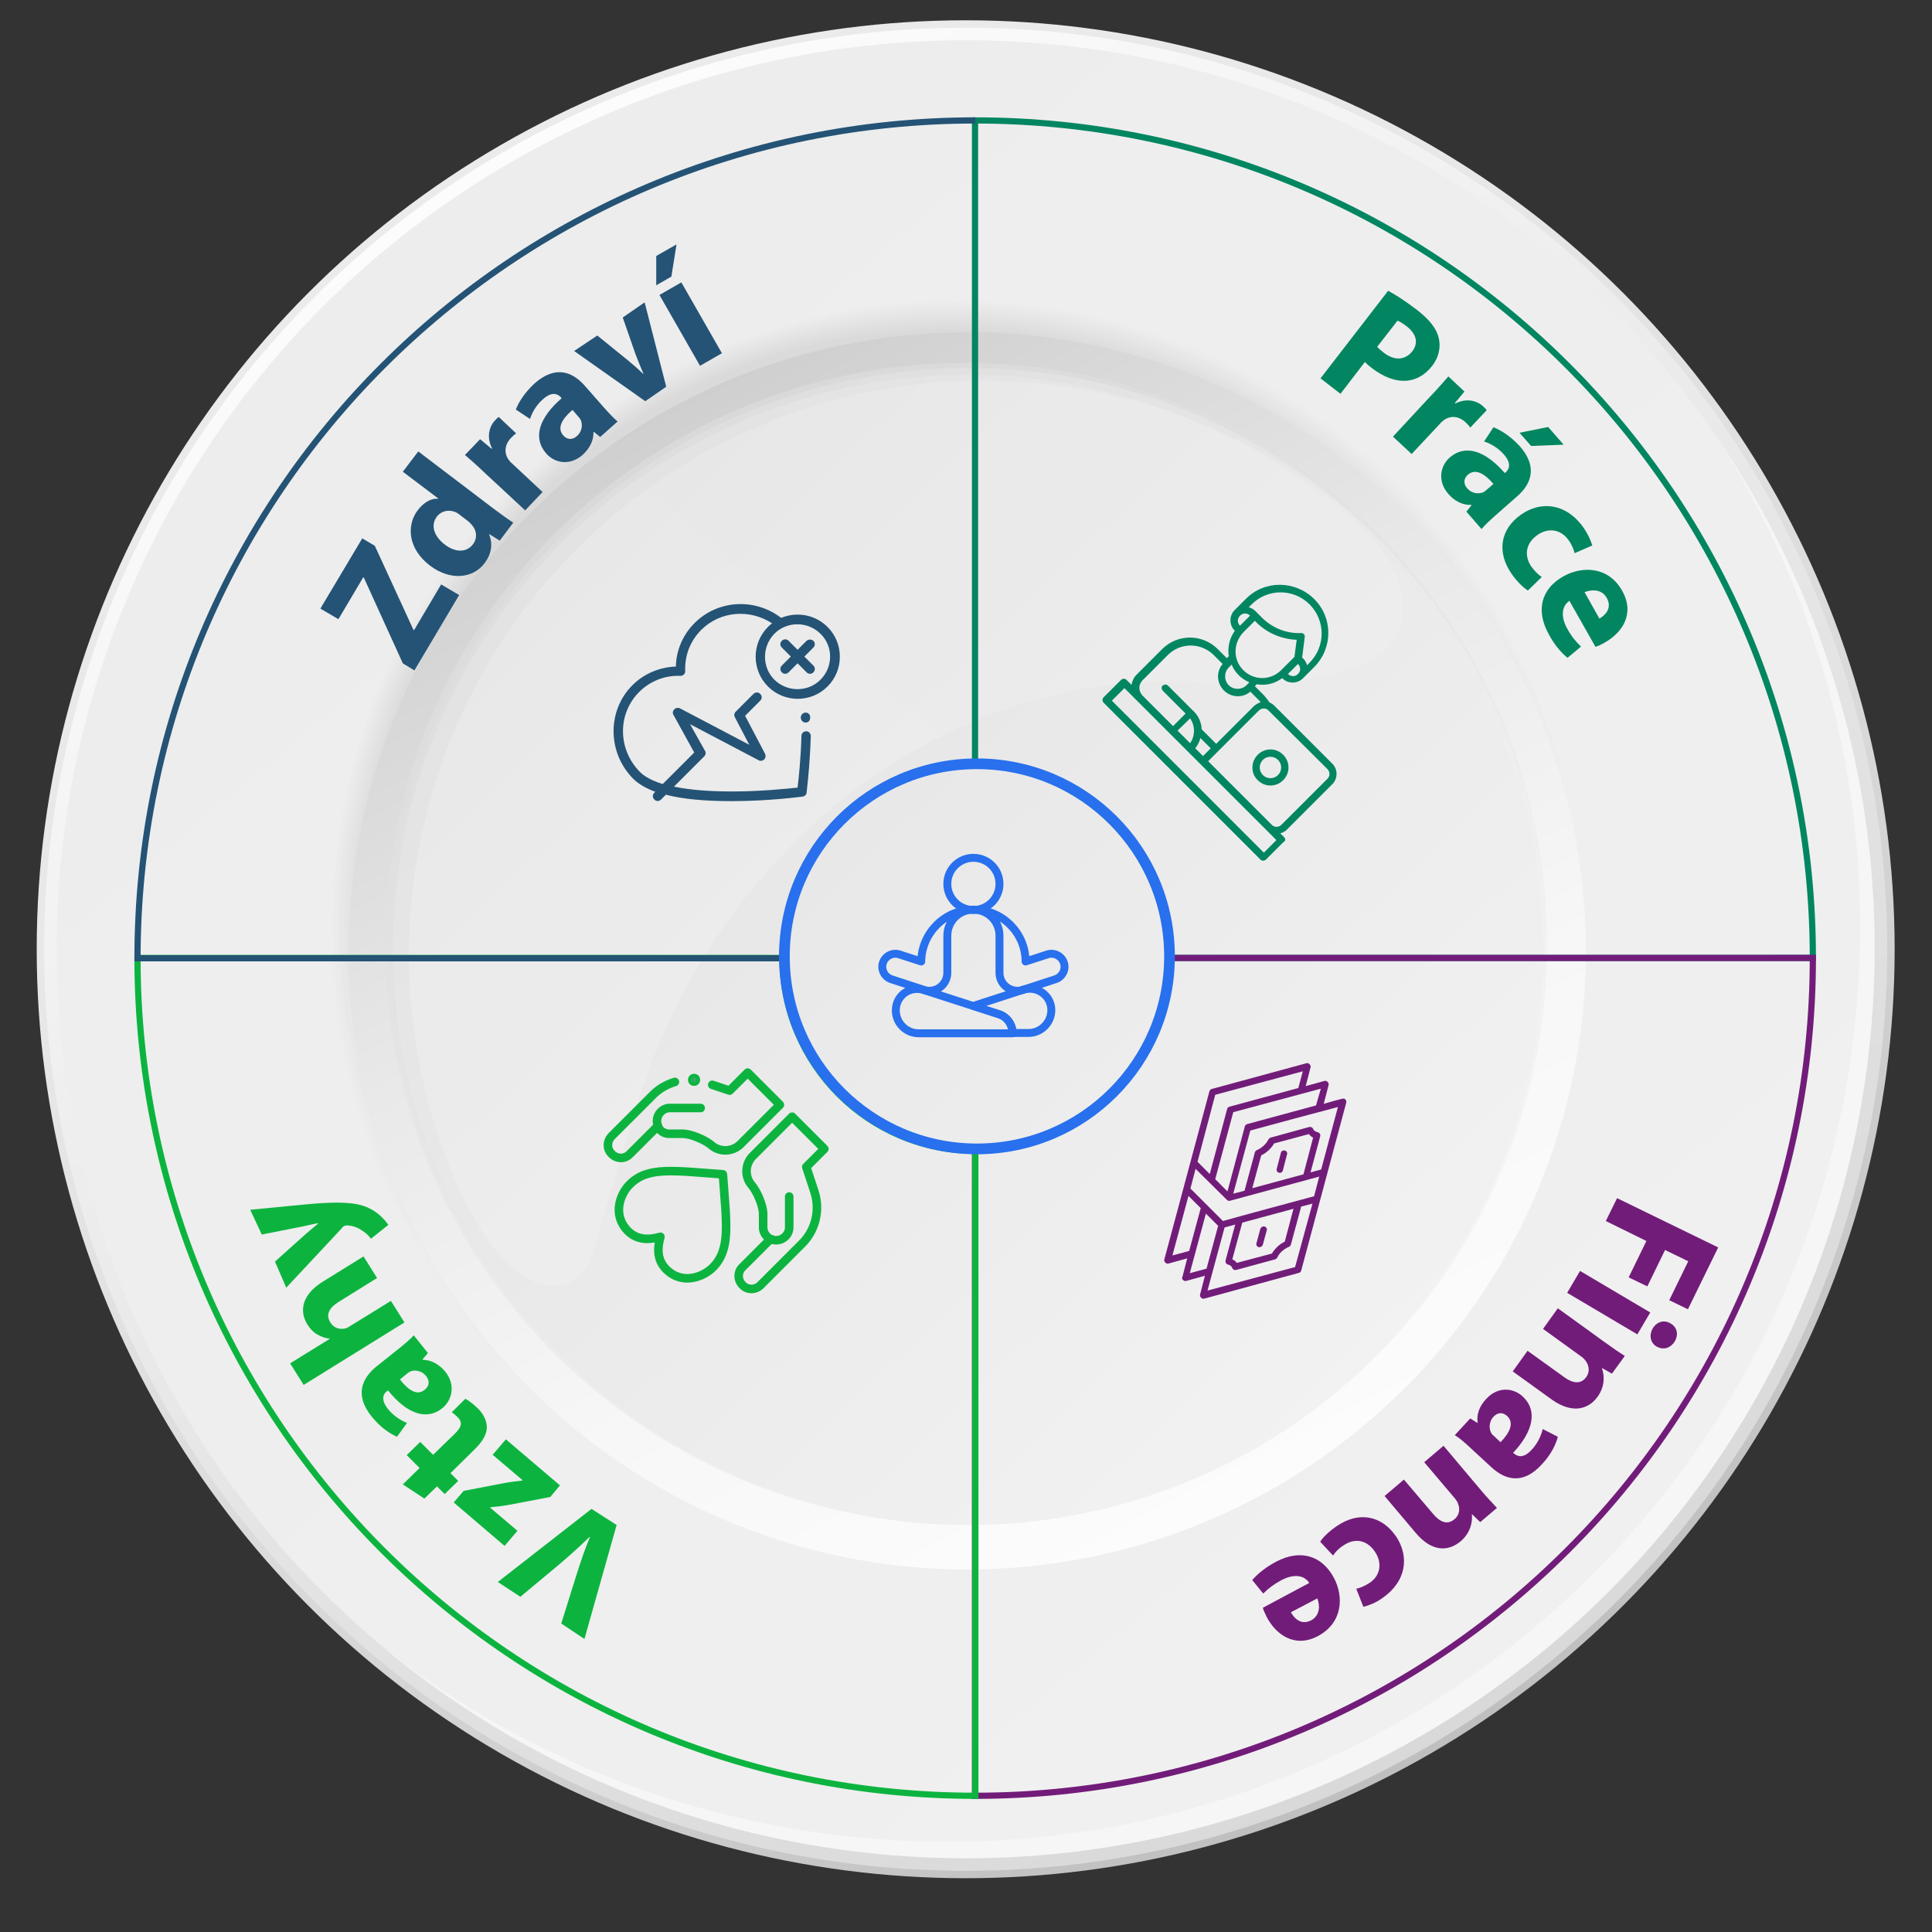 <?xml version="1.0" encoding="utf-8"?>
<!-- Generator: Adobe Illustrator 28.0.0, SVG Export Plug-In . SVG Version: 6.00 Build 0)  -->
<svg version="1.1" id="Vrstva_1" xmlns="http://www.w3.org/2000/svg" xmlns:xlink="http://www.w3.org/1999/xlink" x="0px" y="0px"
	 width="600px" height="600px" viewBox="0 0 600 600" style="enable-background:new 0 0 600 600;" xml:space="preserve">
<rect x="0" y="0" width="600" height="600" fill="#333333" stroke="none"/>
<style type="text/css">
	.st0{fill:url(#SVGID_1_);}
	.st1{fill:url(#SVGID_00000059283216131564770240000004280566569354043535_);}
	.st2{fill:url(#SVGID_00000151524794486126124760000006614414169380791200_);}
	.st3{opacity:0.6;fill:#FAFAFA;}
	.st4{opacity:0.7;}
	.st5{fill:#EDEDED;}
	.st6{fill:#ECECEC;}
	.st7{fill:#EAEAEA;}
	.st8{fill:#E9E9E9;}
	.st9{fill:#E8E8E8;}
	.st10{fill:#E6E6E6;}
	.st11{fill:#E5E5E5;}
	.st12{fill:#E4E4E4;}
	.st13{fill:#E2E2E2;}
	.st14{fill:#E1E1E1;}
	.st15{fill:#E0E0E0;}
	.st16{fill:#DEDEDE;}
	.st17{fill:#DDDDDD;}
	.st18{fill:#DCDCDC;}
	.st19{fill:#DADADA;}
	.st20{fill:#D9D9D9;}
	.st21{fill:#D8D8D8;}
	.st22{fill:#D6D6D6;}
	.st23{fill:#D5D5D5;}
	.st24{fill:#D4D4D4;}
	.st25{fill:#D2D2D2;}
	.st26{fill:#D1D1D1;}
	.st27{fill:url(#SVGID_00000048473258153389372730000017764185024874083506_);}
	.st28{fill:url(#SVGID_00000060749339237619811720000001862675341341195935_);}
	.st29{fill:url(#SVGID_00000145739579577955758940000010605831798376951973_);}
	.st30{fill:url(#SVGID_00000167383789857841485990000012874836216587813532_);}
	.st31{opacity:0.3;fill:url(#SVGID_00000145043459355531761080000008344506788270932145_);}
	.st32{fill:none;stroke:#028661;stroke-width:1.927;stroke-miterlimit:10;}
	.st33{fill:none;stroke:#721C7A;stroke-width:1.927;stroke-miterlimit:10;}
	.st34{fill:none;stroke:#0CB43F;stroke-width:1.927;stroke-miterlimit:10;}
	.st35{fill:#245375;}
	.st36{fill:#028661;}
	.st37{fill:#721C7A;}
	.st38{fill:#0CB43F;}
	.st39{fill:none;stroke:#0CB43F;stroke-width:2.662;stroke-linecap:round;stroke-linejoin:round;stroke-miterlimit:10;}
	.st40{fill:#2DAB66;stroke:#0CB43F;stroke-width:1.107;stroke-miterlimit:10;}
	.st41{fill:none;stroke:#2870ED;stroke-width:2.46;stroke-linecap:round;stroke-linejoin:round;stroke-miterlimit:10;}
	.st42{fill:none;stroke:#245375;stroke-width:1.927;stroke-miterlimit:10;}
	.st43{fill:none;stroke:#2870ED;stroke-width:3.321;stroke-miterlimit:10;}
</style>
<g>
	<linearGradient id="SVGID_1_" gradientUnits="userSpaceOnUse" x1="156.148" y1="45.806" x2="444.697" y2="545.587">
		<stop  offset="0" style="stop-color:#EBEBEB"/>
		<stop  offset="0.294" style="stop-color:#E7E7E7"/>
		<stop  offset="0.609" style="stop-color:#DADADA"/>
		<stop  offset="0.933" style="stop-color:#C4C4C4"/>
		<stop  offset="1" style="stop-color:#BFBFBF"/>
	</linearGradient>
	<circle class="st0" cx="299.9" cy="294.8" r="288.5"/>
	
		<linearGradient id="SVGID_00000073705689651194641740000017514274216450688672_" gradientUnits="userSpaceOnUse" x1="158.183" y1="49.331" x2="444.46" y2="545.178">
		<stop  offset="0" style="stop-color:#FCFCFC"/>
		<stop  offset="0.612" style="stop-color:#E3E3E3"/>
		<stop  offset="1" style="stop-color:#D9D9D9"/>
	</linearGradient>
	<circle style="fill:url(#SVGID_00000073705689651194641740000017514274216450688672_);" cx="299.9" cy="294.8" r="286.2"/>
	
		<linearGradient id="SVGID_00000118379027161519854970000000153425541012833950_" gradientUnits="userSpaceOnUse" x1="122.164" y1="82.101" x2="484.251" y2="515.412">
		<stop  offset="0" style="stop-color:#EDEDED"/>
		<stop  offset="1" style="stop-color:#F0F0F0"/>
	</linearGradient>
	<circle style="fill:url(#SVGID_00000118379027161519854970000000153425541012833950_);" cx="299.9" cy="294.8" r="282.3"/>
	<path class="st3" d="M533.8,136.7c33.7,53.3,50,118.1,41.8,185.5C556.9,477.8,415.6,588.7,260,569.9c-53.3-6.4-101.3-27.2-140.7-58
		C159.7,545.5,210,568.3,266,575c154.8,18.7,295.4-91.7,314.1-246.5C588.6,258.3,570.5,191,533.8,136.7z"/>
	<g class="st4">
		<path class="st5" d="M490.9,288.2c0,107.7-86.9,195-194.1,195c-107.2,0-194.1-87.3-194.1-195c0-107.7,86.9-195,194.1-195
			C404,93.2,490.9,180.5,490.9,288.2z"/>
		<path class="st6" d="M490.1,287.8c0,107.2-86.6,194.2-193.5,194.2c-106.8,0-193.4-86.9-193.4-194.2
			c0-107.2,86.6-194.2,193.4-194.2C403.4,93.7,490.1,180.6,490.1,287.8z"/>
		<path class="st7" d="M489.2,287.4c0,106.8-86.3,193.3-192.8,193.3c-106.5,0-192.8-86.5-192.8-193.3
			c0-106.8,86.3-193.3,192.8-193.3C402.9,94.1,489.2,180.6,489.2,287.4z"/>
		<path class="st8" d="M488.4,287c0,106.3-86,192.4-192.1,192.4S104.2,393.3,104.2,287c0-106.3,86-192.4,192.1-192.4
			S488.4,180.7,488.4,287z"/>
		<path class="st9" d="M487.6,286.6c0,105.8-85.7,191.6-191.4,191.6c-105.7,0-191.4-85.8-191.4-191.6C104.8,180.8,190.5,95,296.2,95
			C401.9,95,487.6,180.8,487.6,286.6z"/>
		<path class="st10" d="M486.7,286.1c0,105.3-85.4,190.7-190.7,190.7c-105.3,0-190.7-85.4-190.7-190.7
			c0-105.3,85.4-190.7,190.7-190.7C401.4,95.4,486.7,180.8,486.7,286.1z"/>
		<path class="st11" d="M485.9,285.7c0,104.8-85.1,189.8-190,189.8c-104.9,0-190-85-190-189.8c0-104.8,85.1-189.8,190-189.8
			C400.8,95.9,485.9,180.9,485.9,285.7z"/>
		<path class="st12" d="M485.1,285.3c0,104.4-84.8,189-189.3,189c-104.6,0-189.3-84.6-189.3-189c0-104.4,84.8-189,189.3-189
			C400.3,96.3,485.1,181,485.1,285.3z"/>
		<path class="st13" d="M484.3,284.9c0,103.9-84.5,188.1-188.6,188.1C191.4,473,107,388.8,107,284.9C107,181,191.4,96.8,295.6,96.8
			C399.8,96.8,484.3,181,484.3,284.9z"/>
		<path class="st14" d="M483.4,284.5c0,103.4-84.2,187.2-188,187.2c-103.8,0-188-83.8-188-187.2c0-103.4,84.2-187.2,188-187.2
			C399.3,97.2,483.4,181.1,483.4,284.5z"/>
		<ellipse class="st15" cx="295.3" cy="284.1" rx="187.3" ry="186.4"/>
		<ellipse class="st16" cx="295.2" cy="283.6" rx="186.6" ry="185.5"/>
		<ellipse class="st17" cx="295" cy="283.2" rx="185.9" ry="184.6"/>
		<ellipse class="st18" cx="294.9" cy="282.8" rx="185.2" ry="183.8"/>
		<ellipse class="st19" cx="294.8" cy="282.4" rx="184.5" ry="182.9"/>
		<ellipse class="st20" cx="294.6" cy="282" rx="183.8" ry="182"/>
		<ellipse class="st21" cx="294.5" cy="281.6" rx="183.1" ry="181.2"/>
		<ellipse class="st22" cx="294.3" cy="281.1" rx="182.5" ry="180.3"/>
		<ellipse class="st23" cx="294.2" cy="280.7" rx="181.8" ry="179.4"/>
		<ellipse class="st24" cx="294.1" cy="280.3" rx="181.1" ry="178.6"/>
		<ellipse class="st25" cx="293.9" cy="279.9" rx="180.4" ry="177.7"/>
		<ellipse class="st26" cx="293.8" cy="279.5" rx="179.7" ry="176.8"/>
	</g>
	
		<linearGradient id="SVGID_00000099645272010094750190000016037704417050868099_" gradientUnits="userSpaceOnUse" x1="388.366" y1="465.535" x2="211.989" y2="124.23">
		<stop  offset="0" style="stop-color:#FCFCFC"/>
		<stop  offset="0.284" style="stop-color:#F7F7F7"/>
		<stop  offset="0.612" style="stop-color:#E9E9E9"/>
		<stop  offset="0.96" style="stop-color:#D2D2D2"/>
		<stop  offset="1" style="stop-color:#CFCFCF"/>
	</linearGradient>
	<circle style="fill:url(#SVGID_00000099645272010094750190000016037704417050868099_);" cx="300.4" cy="295.3" r="192.1"/>
	
		<linearGradient id="SVGID_00000158023492509757187860000012686364594112950659_" gradientUnits="userSpaceOnUse" x1="207.622" y1="107.514" x2="368.428" y2="430.681">
		<stop  offset="7.295180e-02" style="stop-color:#D9D9D9"/>
		<stop  offset="1" style="stop-color:#F5F5F5"/>
	</linearGradient>
	<path style="fill:url(#SVGID_00000158023492509757187860000012686364594112950659_);" d="M480.4,293.1
		c0,99.7-80.8,180.4-180.4,180.4c-99.7,0-180.4-80.8-180.4-180.4c0-99.6,80.8-180.4,180.4-180.4
		C399.6,112.7,480.4,193.5,480.4,293.1z"/>
	
		<linearGradient id="SVGID_00000057848780711799318920000016701119567642822584_" gradientUnits="userSpaceOnUse" x1="180.952" y1="167.656" x2="428.264" y2="428.255">
		<stop  offset="0" style="stop-color:#DEDEDE"/>
		<stop  offset="1" style="stop-color:#F5F5F5"/>
	</linearGradient>
	<path style="fill:url(#SVGID_00000057848780711799318920000016701119567642822584_);" d="M480.4,293.9
		c0,99.2-80.4,179.6-179.6,179.6c-99.2,0-179.6-80.4-179.6-179.6c0-99.2,80.4-179.6,179.6-179.6C400,114.3,480.4,194.7,480.4,293.9z
		"/>
	
		<linearGradient id="SVGID_00000088095136447707957870000009910875361207167142_" gradientUnits="userSpaceOnUse" x1="181.493" y1="169.494" x2="427.319" y2="428.527">
		<stop  offset="0" style="stop-color:#E3E3E3"/>
		<stop  offset="1" style="stop-color:#F2F2F2"/>
	</linearGradient>
	<circle style="fill:url(#SVGID_00000088095136447707957870000009910875361207167142_);" cx="300.6" cy="295" r="178.6"/>
	
		<linearGradient id="SVGID_00000024711226099316072340000003483216041105988742_" gradientUnits="userSpaceOnUse" x1="318.332" y1="512.895" x2="400.785" y2="167.903" gradientTransform="matrix(-0.894 -0.449 0.449 -0.894 436.452 695.127)">
		<stop  offset="0" style="stop-color:#F2F2F2"/>
		<stop  offset="0.183" style="stop-color:#F4F4F4"/>
		<stop  offset="1" style="stop-color:#F7F7F7"/>
	</linearGradient>
	<path style="opacity:0.3;fill:url(#SVGID_00000024711226099316072340000003483216041105988742_);" d="M184.1,389
		c4.8-16.4,8.6-28.8,12.9-43.4c24-80.8,94.5-136.5,171-133.9c15.3,0.5,37.2,2,55.6-5.5c16.8-6.9,19.5-29.7-13.4-53.8
		c-24.5-17.9-53.9-29.8-86.2-33.2c-97.9-10.4-185.6,60.6-196,158.5c-3.4,32.3,2,63.6,14.4,91.2C159.2,406.2,179.7,404.2,184.1,389z"
		/>
</g>
<path class="st32" d="M563,297.5H362.7c0-33.1-26.8-59.9-59.9-59.9V37.4C446.6,37.4,563,153.8,563,297.5z"/>
<path class="st33" d="M563,297.5c0,143.7-116.5,260.2-260.2,260.2V357.4c33.1,0,59.9-26.8,59.9-59.9H563z"/>
<path class="st34" d="M302.9,357.4v200.3c-143.7,0-260.2-116.5-260.2-260.2H243C243,330.6,269.8,357.4,302.9,357.4z"/>
<g>
	<path class="st35" d="M125.1,206l-12.1-26.6l-0.2-0.1l-7.7,13l-5.6-3.3l13-21.8l3.9,2.3l12,26.1l0.2,0.1l8.4-14.2l5.6,3.3
		l-13.9,23.4L125.1,206z"/>
	<path class="st35" d="M129.9,140.2l23.3,17.7c2.3,1.7,4.7,3.5,6.2,4.4l-4.2,5.6l-3.2-2l-0.1,0.1c1.3,3,0.6,6.3-1.4,8.9
		c-3.6,4.8-10.7,5.5-16.9,0.8c-6.8-5.1-7.5-12.4-3.9-17.2c1.9-2.5,4.2-3.8,6.3-3.6l0.1-0.1l-11-8.3L129.9,140.2z M142.8,159.9
		c-0.3-0.3-0.8-0.6-1.2-0.8c-2-0.9-4.4-0.6-5.9,1.3c-2.2,2.9-0.7,6.3,2.4,8.7c3.4,2.6,6.9,2.5,8.8-0.1c1.4-1.8,1.2-4.2-0.3-5.9
		c-0.4-0.5-0.8-0.9-1.3-1.3L142.8,159.9z"/>
	<path class="st35" d="M150.6,146.9c-2.7-2.6-4.6-4.2-6.2-5.6l4.7-4.9l3.6,3l0.1-0.2c-1.8-3.5-0.8-6.8,0.9-8.6
		c0.5-0.5,0.7-0.8,1.2-1.1l5.4,5.1c-0.5,0.3-1,0.8-1.6,1.4c-2,2.1-2.2,4.6-0.8,6.7c0.3,0.4,0.7,0.9,1.2,1.3l9.4,8.8l-5.4,5.7
		L150.6,146.9z"/>
	<path class="st35" d="M186.4,135.7l-2-1.6l-0.1,0.1c0.1,2.6-1.2,5.1-3.4,7.1c-3.9,3.4-8.6,2.6-11.3-0.5c-4.3-5-2-11.2,4.8-17.1
		l-0.2-0.3c-0.9-1-2.7-2-5.6,0.6c-2,1.7-3.4,4.2-4,6.1l-4.4-2.9c0.7-1.9,2.5-5.1,5.9-8.2c6.4-5.6,11.7-3.6,15.6,0.9l5.8,6.6
		c1.6,1.8,3.2,3.5,4.3,4.4L186.4,135.7z M177.8,127.3c-3.2,2.7-4.9,5.6-2.9,7.9c1.3,1.5,3,1.4,4.3,0.2c1.5-1.3,1.8-3.3,1.2-4.9
		c-0.2-0.4-0.5-0.8-0.8-1.1L177.8,127.3z"/>
	<path class="st35" d="M185.5,104.2l9.5,7.7c1.7,1.4,3.3,2.8,4.7,4.2l0.1-0.1c-0.8-1.9-1.6-3.8-2.4-5.9l-4-11.5l6.8-4.7l6.7,26.2
		l-6.5,4.5l-22.1-15.6L185.5,104.2z"/>
	<path class="st35" d="M210.1,75.9l-1.6,10l-4.7,2.7l0-9.1L210.1,75.9z M217.4,113.6l-12.6-22l6.8-3.9l12.6,22L217.4,113.6z"/>
</g>
<g>
	<path class="st36" d="M431.1,90.3c2.2,1.2,5.1,3,8.9,5.9c3.9,3,6.1,5.8,6.8,8.7c0.7,2.8,0.1,6-2,8.7c-2.1,2.7-4.8,4.3-7.6,4.6
		c-3.7,0.4-7.6-1.1-11.3-4c-0.8-0.6-1.5-1.2-2-1.8l-7.6,9.9l-6.2-4.8L431.1,90.3z M427.7,107.7c0.4,0.5,1.1,1.1,2,1.8
		c3.3,2.6,6.7,2.4,8.9-0.4c2-2.6,1.3-5.4-1.8-7.8c-1.3-1-2.2-1.5-2.8-1.7L427.7,107.7z"/>
	<path class="st36" d="M444.2,123.1c2.6-2.7,4.2-4.6,5.6-6.2l5,4.7l-3,3.6l0.2,0.1c3.5-1.8,6.8-0.8,8.6,0.9c0.5,0.5,0.8,0.7,1.1,1.2
		l-5.1,5.4c-0.3-0.5-0.8-1-1.4-1.6c-2.1-2-4.6-2.2-6.7-0.8c-0.4,0.3-0.9,0.7-1.3,1.2l-8.8,9.4l-5.8-5.4L444.2,123.1z"/>
	<path class="st36" d="M455.4,158.9l1.6-2l-0.1-0.1c-2.6,0.1-5.1-1.1-7.1-3.4c-3.4-3.9-2.6-8.6,0.4-11.3c5-4.3,11.2-2,17.1,4.8
		l0.3-0.2c1-0.9,2-2.7-0.6-5.6c-1.7-2-4.2-3.4-6.1-4l2.9-4.4c1.9,0.7,5.1,2.5,8.2,5.9c5.6,6.4,3.6,11.7-0.9,15.6l-6.6,5.8
		c-1.8,1.6-3.5,3.2-4.4,4.3L455.4,158.9z M463.8,150.3c-2.7-3.2-5.6-4.9-7.9-2.9c-1.5,1.3-1.4,3-0.2,4.3c1.3,1.5,3.3,1.8,4.9,1.2
		c0.4-0.2,0.8-0.5,1.1-0.8L463.8,150.3z M485.6,138.1l-10.1,0.4l-3.6-4.1l8.9-1.8L485.6,138.1z"/>
	<path class="st36" d="M474.5,183.4c-1.3-0.8-3.3-2.7-5-5.1c-4.7-6.7-3.7-13.9,2.9-18.5c6.1-4.3,14-3.6,19.4,4.1
		c1.2,1.7,2.2,3.8,2.7,5.5l-5.5,2.4c-0.2-1-0.7-2.4-1.9-4.1c-2.4-3.4-6.4-3.9-9.7-1.5c-3.8,2.7-4,6.6-1.8,9.8
		c1.1,1.5,2.2,2.5,3.2,3.2L474.5,183.4z"/>
	<path class="st36" d="M487.4,186.6c-2.7,1.8-2.5,5.4-0.7,8.6c1.3,2.4,2.7,4.1,4.3,5.6l-4.2,3.5c-2.2-1.8-4.2-4.3-5.8-7.3
		c-4.2-7.5-2.3-14.3,4.7-18.1c5.6-3.1,13.8-3.1,18.1,4.6c4,7.2,0,13-5.5,16.1c-1.2,0.7-2.3,1.1-2.8,1.3L487.4,186.6z M496.7,192.1
		c1.7-0.9,4.1-3.2,2.3-6.4c-1.6-2.9-4.9-2.6-6.9-1.8L496.7,192.1z"/>
</g>
<g>
	<path class="st37" d="M533.6,387.4l-9.4,19.2l-5.8-2.8l5.9-12.1l-7.2-3.5l-5.5,11.3l-5.8-2.8l5.5-11.3l-12.6-6.2l3.5-7.1
		L533.6,387.4z"/>
	<path class="st37" d="M490.7,394.7l21.8,12.9l-4,6.8l-21.8-12.9L490.7,394.7z M514.5,418.2c-1.9-1.1-2.5-3.4-1.2-5.7
		c1.3-2.1,3.6-2.7,5.5-1.5c2,1.1,2.6,3.4,1.3,5.6C518.7,418.8,516.5,419.3,514.5,418.2z"/>
	<path class="st37" d="M497.9,416.5c2.6,1.9,4.8,3.4,6.7,4.6l-4,5.5l-3-1.7l-0.1,0.1c0.7,1.8,1.1,5.3-1.3,8.7c-3,4.2-8.1,5.3-14.2,1
		l-12.2-8.8l4.6-6.4l11.4,8.2c2.6,1.9,5.1,2.3,6.8,0c1.3-1.8,0.8-3.7-0.1-5c-0.3-0.4-0.8-1-1.4-1.4l-11.9-8.6l4.6-6.4L497.9,416.5z"
		/>
	<path class="st37" d="M456.6,440.5l2.2,1.4l0.1-0.1c-0.4-2.6,0.6-5.2,2.7-7.4c3.5-3.8,8.3-3.5,11.3-0.7c4.8,4.5,3.1,11-3,17.5
		l0.3,0.2c1,0.9,2.9,1.7,5.5-1.2c1.8-1.9,3-4.5,3.4-6.4l4.7,2.4c-0.5,2-1.9,5.4-5.1,8.7c-5.7,6.2-11.2,4.8-15.6,0.7l-6.5-6
		c-1.8-1.7-3.6-3.2-4.8-3.9L456.6,440.5z M466,447.9c2.9-3,4.3-6,2.1-8.1c-1.5-1.4-3.1-1.1-4.3,0.2c-1.3,1.4-1.5,3.5-0.7,5
		c0.2,0.4,0.5,0.7,0.9,1L466,447.9z"/>
	<path class="st37" d="M459.5,462.3c2,2.4,3.9,4.4,5.4,6l-5.2,4.4l-2.5-2.4l-0.1,0.1c0.2,1.9-0.2,5.4-3.4,8.2c-4,3.4-9.1,3.3-14-2.5
		l-9.7-11.5l6-5.1l9.1,10.7c2.1,2.5,4.4,3.5,6.6,1.6c1.7-1.4,1.7-3.4,1.1-4.8c-0.1-0.5-0.6-1.2-1-1.7l-9.5-11.2l6-5.1L459.5,462.3z"
		/>
	<path class="st37" d="M410,478.8c0.8-1.3,2.7-3.2,5.2-4.9c6.8-4.6,13.9-3.3,18.4,3.3c4.1,6.2,3.3,14-4.6,19.3
		c-1.7,1.2-3.8,2.1-5.6,2.5l-2.2-5.6c1-0.2,2.4-0.7,4.1-1.8c3.5-2.3,4-6.3,1.7-9.7c-2.6-3.9-6.5-4.2-9.7-2c-1.6,1-2.6,2.1-3.3,3.2
		L410,478.8z"/>
	<path class="st37" d="M406.6,491.6c-1.8-2.8-5.3-2.6-8.6-0.9c-2.4,1.3-4.1,2.6-5.7,4.2l-3.4-4.2c1.8-2.1,4.4-4.1,7.4-5.7
		c7.6-4,14.3-1.9,18,5.1c3,5.7,2.8,13.8-5,18c-7.2,3.8-13-0.4-15.9-5.9c-0.6-1.2-1.1-2.3-1.2-2.9L406.6,491.6z M400.9,500.7
		c0.9,1.7,3.1,4.2,6.3,2.5c2.9-1.6,2.7-4.8,1.9-6.8L400.9,500.7z"/>
</g>
<g>
	<path class="st38" d="M191.5,473.6l-10,35.4l-7.2-4.8l4.6-14.7c1.3-4.1,2.6-8.1,4.3-12.1l-0.1-0.1c-3.1,3-6.3,5.9-9.5,8.6l-12,10
		l-7-4.6l29.1-22.7L191.5,473.6z"/>
	<path class="st38" d="M170.9,464.9l-12.6,2.4c-2.2,0.4-3.9,0.6-6,0.8l-0.1,0.1l8.5,7.2l-4,4.7l-15.8-13.5l3.1-3.6l12-2.3
		c2.1-0.4,4.2-0.7,6.2-0.9l0.1-0.1l-9.3-7.9l4.1-4.8l16.8,14.3L170.9,464.9z"/>
	<path class="st38" d="M125.1,461l5.2-5.1l-4-4l4.2-4.1l4,4l6.6-6.4c2.2-2.1,2.7-3.6,1-5.3c-0.7-0.7-1.3-1.2-1.8-1.5l4.2-4.2
		c1,0.5,2.5,1.6,4.1,3.2c1.8,1.8,2.6,4,2.6,5.8c-0.1,2.1-1.3,4.3-3.9,6.8l-7.4,7.3l2.4,2.4l-4.2,4.1l-2.4-2.4l-3.9,3.8L125.1,461z"
		/>
	<path class="st38" d="M132.9,420.2l-1.7,2l0.1,0.1c2.6,0,5.1,1.4,7,3.7c3.2,4,2.2,8.7-0.9,11.3c-5.1,4.1-11.3,1.5-16.9-5.5
		l-0.3,0.2c-1.1,0.8-2.1,2.6,0.3,5.6c1.6,2,4,3.6,5.9,4.3l-3.1,4.3c-1.9-0.8-5-2.7-7.9-6.3c-5.3-6.6-3.1-11.8,1.6-15.6l6.9-5.5
		c1.9-1.5,3.7-3.1,4.6-4.1L132.9,420.2z M124.2,428.4c2.6,3.3,5.3,5.2,7.7,3.2c1.6-1.3,1.5-2.9,0.4-4.3c-1.2-1.5-3.3-2-4.8-1.4
		c-0.4,0.2-0.8,0.4-1.1,0.7L124.2,428.4z"/>
	<path class="st38" d="M94.3,430.1l-4.2-6.7l12.3-7.6l-0.1-0.1c-1.4-0.1-2.6-0.6-3.8-1.3c-1.1-0.6-2.2-1.7-3-3
		c-2.7-4.3-1.7-9.4,4.8-13.4l12.6-7.8l4.2,6.7l-11.9,7.4c-2.8,1.7-4.2,3.9-2.6,6.4c1.1,1.8,2.9,2.2,4.4,1.9c0.6-0.1,1.2-0.4,1.6-0.7
		l12.8-7.9l4.2,6.7L94.3,430.1z"/>
	<path class="st38" d="M85.4,391.8l9.7-8.7c1.2-1,2.7-2.3,3.7-3.1l-0.1-0.1c-1.4,0.2-3.3,0.7-4.8,1l-12.6,2.5l-3.6-7.7l17.6-1.7
		c10.7-1,15.4-0.5,18.9,1c3.3,1.5,5.3,3.8,6.4,5.4l-5.4,4.3c-0.6-0.8-1.5-1.8-2.7-2.5c-1.1-0.8-2.7-1.5-4.3-1.6
		c-0.4-0.1-0.9,0-1.2,0.1c-0.2,0.1-0.6,0.3-1,0.9l-17.1,18.3L85.4,391.8z"/>
</g>
<g>
	<path class="st36" d="M398.8,260l-1.2-1.2c0.8-0.2,1.5-0.6,2-1.1l14.2-14.2c1.7-1.7,1.7-4.6,0-6.3l-18.1-18.1
		c-0.4-0.4-0.9-0.7-1.5-1c-0.5-0.8-1.1-1.5-1.7-2.2l-2.8-2.8l0.6-0.6c2.8,0.5,5.7-0.2,7.9-1.9l0.1,0.1c1.7,1.7,4.6,1.7,6.3,0
		l3.5-3.5c5.9-5.9,5.9-15.4,0-21.2s-15.4-5.9-21.2,0l-3.5,3.5c-1.7,1.7-1.7,4.6,0,6.3l0.1,0.1c-1.7,2.3-2.3,5.2-1.9,7.9l-0.6,0.6
		l-2.8-2.8c-4.8-4.8-12.5-4.8-17.3,0l-7.9,7.9c-0.9,0.9-1.4,2-1.6,3.2l-1.6-1.6c-0.4-0.4-1.1-0.4-1.6,0l-5.5,5.5
		c-0.4,0.4-0.4,1.1,0,1.6l48.8,48.8c0.4,0.4,1.1,0.4,1.6,0l5.5-5.5C399.3,261.2,399.3,260.5,398.8,260z M412.2,238.8
		c0.9,0.9,0.9,2.3,0,3.1L398,256.1c-0.9,0.9-2.3,0.9-3.1,0l-19.7-19.7l15.7-15.7c0.9-0.9,2.3-0.9,3.1,0L412.2,238.8z M371.2,232.4
		c0.7-0.9,1.3-2,1.6-3.2l3.2,3.2l-2.4,2.4L371.2,232.4z M369.6,223.1c1.6,2.3,1.6,5.4,0,7.7l-3.9-3.9L369.6,223.1z M400,209.3
		l3.1-3.1c0.9,0.9,0.9,2.3,0,3.1C402.3,210.2,400.9,210.2,400,209.3z M406.7,187.7c5,5,5,13.1,0,18.1l-0.8,0.8
		c-0.2-0.8-0.6-1.5-1.1-2l-0.4-0.4l0.8-6.4c0.1-0.6-0.4-1.2-1-1.2c-0.1,0-0.1,0-0.2,0c-4.5,0.2-8.9-1.6-12.1-4.8l-2.1-2.1
		c-0.6-0.6-1.3-0.9-2-1.1l0.8-0.8C393.6,182.7,401.7,182.7,406.7,187.7z M385.1,191.2c0.9-0.9,2.3-0.9,3.1,0l-3.1,3.1
		C384.2,193.5,384.2,192.1,385.1,191.2z M386.2,196.3l3.5-3.5l0.5,0.5c3.3,3.3,7.8,5.2,12.5,5.4l-0.7,5.3l-4.1,4.1
		c-3.3,3.3-8.5,3.3-11.8,0S383,199.6,386.2,196.3L386.2,196.3z M384.7,209.7c0.9,0.9,2.1,1.7,3.3,2.2l-0.9,0.9c-1.5,1.5-4,1.5-5.5,0
		c-1.5-1.5-1.5-4,0-5.5l0.9-0.9C383,207.6,383.7,208.7,384.7,209.7z M354.8,211.3l7.9-7.9c3.9-3.9,10.2-3.9,14.2,0l2.8,2.8
		c-2.2,2.6-1.8,6.4,0.8,8.6c2.3,1.9,5.6,1.9,7.8,0l2.8,2.8c0.1,0.1,0.3,0.3,0.4,0.5c-0.7,0.2-1.4,0.6-2,1.1l-11.8,11.8l-4.5-4.5
		c-0.1-2.2-1-4.2-2.6-5.7l-7.9-7.9c-0.4-0.4-1.1-0.4-1.6,0s-0.4,1.1,0,1.6l7.1,7.1l-3.9,3.9l-9.4-9.4
		C353.5,214.7,353.5,212.6,354.8,211.3z M392.5,264.8l-47.2-47.2l3.9-3.9l47.2,47.2L392.5,264.8z"/>
	<path class="st36" d="M390.6,242.3c2.2,2.2,5.7,2.2,7.9,0s2.2-5.7,0-7.9s-5.7-2.2-7.9,0C388.4,236.6,388.4,240.2,390.6,242.3z
		 M396.9,236c1.3,1.3,1.3,3.4,0,4.7c-1.3,1.3-3.4,1.3-4.7,0c-1.3-1.3-1.3-3.4,0-4.7C393.4,234.7,395.6,234.7,396.9,236z"/>
</g>
<g>
	<path class="st39" d="M195.6,367.8c5.6-5.6,13.5-4.2,28.9-3.1c1.1,15.4,2.5,23.2-3.1,28.9c-2.8,2.8-9.3,5.7-14.5,0.6
		c-3.2-3.2-2.6-7.2-1.8-10.1c-2.8,0.8-6.9,1.4-10.1-1.8C189.9,377.1,192.8,370.5,195.6,367.8z"/>
	<path class="st39" d="M217.6,344.1l-9.6,0c-1,0-2,0.4-2.8,1.2c-1.2,1.2-1.5,3.1-0.8,4.5"/>
	<path class="st39" d="M239.3,384.8c-0.4-0.2-0.8-0.4-1.1-0.8c-0.8-0.8-1.2-1.8-1.2-2.8l0-4.2c0-2.6-1.9-7-3.6-9l-0.1-0.1
		c-2.1-2.6-1.9-6.4,0.4-8.8l12.3-12.3l10,10l-5.6,5.6l2.5,7.6c1.9,5.7,0.4,12.1-3.9,16.3l-12.8,12.8c-1.6,1.6-4.1,1.6-5.6,0
		c-1.6-1.6-1.6-4.1,0-5.6L239.3,384.8z"/>
	<path class="st39" d="M245.1,371.6l0,9.6c0,1-0.4,2-1.2,2.8c-1.2,1.2-3.1,1.5-4.5,0.8"/>
	<path class="st40" d="M214.6,334.4c0.5-0.5,1.4-0.5,1.9,0c0.5,0.5,0.5,1.4,0,1.9c-0.5,0.5-1.4,0.5-1.9,0
		C214.1,335.8,214.1,334.9,214.6,334.4"/>
	<path class="st39" d="M209.6,336c-2.6,0.8-4.9,2.1-6.8,4l-12.8,12.8c-1.6,1.6-1.6,4.1,0,5.6c1.6,1.6,4.1,1.6,5.6,0l8.6-8.6
		c0.2,0.4,0.5,0.8,0.8,1.1c0.8,0.8,1.8,1.2,2.8,1.2l4.2,0c2.6,0,7,1.9,9,3.6l0.1,0.1c2.6,2.1,6.4,1.9,8.8-0.4l12.3-12.3l-10-10
		l-5.6,5.6l-5.4-1.8"/>
</g>
<g>
	<path class="st35" d="M250.2,221.3c-0.8,0-1.5,0.7-1.5,1.5l0,0.1c0,0.8,0.7,1.5,1.5,1.5c0.4,0,0.8-0.2,1-0.4
		c0.3-0.3,0.4-0.7,0.4-1.1l0-0.1C251.7,222,251,221.3,250.2,221.3z M250.5,199l-2.8,2.8l-2.8-2.8c-0.6-0.6-1.5-0.6-2.1,0
		c-0.6,0.6-0.6,1.5,0,2.1l2.8,2.8l-2.8,2.8c-0.6,0.6-0.6,1.5,0,2.1c0.6,0.6,1.5,0.6,2.1,0l2.8-2.8l2.8,2.8c0.6,0.6,1.5,0.6,2.1,0
		c0.6-0.6,0.6-1.5,0-2.1l-2.8-2.8l2.8-2.8c0.6-0.6,0.6-1.5,0-2.1C252,198.5,251.1,198.5,250.5,199z"/>
	<path class="st35" d="M242.6,191.9c-8.2-6.3-19.7-5.6-26.9,1.6c-3.6,3.6-5.7,8.4-5.8,13.5c-5.1,0.2-9.9,2.2-13.5,5.8
		c-7.9,7.9-7.8,21,0.3,29.1c1.6,1.6,3.9,2.9,6.8,4l-0.3,0.3c-0.6,0.6-0.6,1.5,0,2.1c0.6,0.6,1.5,0.6,2.1,0l1.5-1.5
		c5.3,1.4,12.2,2,20.6,2c11.4,0,21.7-1.4,21.8-1.4c0.3,0,0.6-0.2,0.9-0.4c0.2-0.2,0.4-0.5,0.4-0.9c0-0.1,1-7.9,1.3-17.5
		c0-0.8-0.6-1.5-1.4-1.5c-0.8,0-1.5,0.6-1.5,1.4c-0.2,7.3-0.9,13.6-1.2,16.1c-3,0.3-11.3,1.2-20.3,1.2c-7.2,0-13.3-0.5-18.1-1.5
		l9.4-9.4c0.5-0.5,0.6-1.2,0.2-1.8l-4.6-8.2l21.3,11.2c0.7,0.4,1.6,0.1,2-0.6c0.2-0.4,0.2-0.9,0-1.4l-6.2-11.8l4.7-4.7
		c0.6-0.6,0.6-1.5,0-2.1c-0.6-0.6-1.5-0.6-2.1,0l-5.5,5.5c-0.5,0.5-0.6,1.2-0.3,1.7l4.5,8.6l-21.5-11.3c-0.6-0.3-1.3-0.2-1.8,0.3
		c-0.5,0.5-0.6,1.2-0.2,1.8l6.4,11.6l-9.8,9.8c-3.1-1-5.5-2.2-7-3.7c-7-7-7.1-18.1-0.3-24.9c3.4-3.4,8-5.2,12.8-5
		c0.8,0,1.5-0.6,1.5-1.4c0,0,0-0.1,0-0.1c-0.2-4.9,1.6-9.4,5-12.8c5.8-5.8,15-6.6,22-2c-0.5,0.3-0.9,0.7-1.3,1.1
		c-5.1,5.1-5.1,13.4,0,18.5s13.4,5.1,18.5,0c5.1-5.1,5.1-13.4,0-18.5C253.1,190.8,247.3,189.9,242.6,191.9z M254.8,211.1
		c-3.9,3.9-10.3,3.9-14.3,0c-3.9-3.9-3.9-10.3,0-14.3c3.9-3.9,10.3-3.9,14.3,0C258.8,200.7,258.8,207.1,254.8,211.1z"/>
</g>
<g>
	<circle class="st41" cx="302.3" cy="274.5" r="8.1"/>
	<path class="st41" d="M302.3,282.5c-4.5,0-8.1,3.6-8.1,8.1v11.5c0,3.1-2.5,5.6-5.6,5.6c-0.6,0-1.2-0.1-1.7-0.3l-10.1-3.3
		c-2.1-0.7-3.3-3-2.6-5.1c0.7-2.1,3-3.3,5.1-2.6l6.8,2.2C286.2,289.8,293.4,282.5,302.3,282.5L302.3,282.5z"/>
	<path class="st41" d="M302.3,282.5c4.5,0,8.1,3.6,8.1,8.1v11.5c0,3.1,2.5,5.6,5.6,5.6c0.6,0,1.2-0.1,1.7-0.3l10.1-3.3
		c2.1-0.7,3.3-3,2.6-5.1c-0.7-2.1-3-3.3-5.1-2.6l-6.8,2.2C318.5,289.8,311.3,282.5,302.3,282.5L302.3,282.5z M278.2,313.8
		c0,3.9,3.2,7.1,7.1,7.1h29.2c0-2.7-1.7-5.1-4.3-5.9l-23.2-7.5C282.6,306,278.2,309.2,278.2,313.8L278.2,313.8z"/>
	<path class="st41" d="M317.7,307.4l-15.4,5l7.8,2.5c2.6,0.8,4.3,3.2,4.3,5.9h5c3.9,0,7.1-3.2,7.1-7.1
		C326.5,309.2,322.1,306,317.7,307.4L317.7,307.4z"/>
</g>
<g>
	<path class="st37" d="M367.4,397.5c0.3,0.3,0.6,0.4,1,0.3l5.8-1.6l-1.5,5.8c-0.1,0.4,0,0.7,0.3,1c0.3,0.3,0.6,0.4,1,0.3
		c9.8-2.7,19.6-5.3,29.4-8c0.4-0.1,0.6-0.4,0.7-0.7l14-52.2c0.1-0.5-0.2-1.1-0.7-1.2c-0.2,0-0.4,0-0.5,0c-1.9,0.5-3.8,1-5.8,1.6
		l1.5-5.8c0.1-0.4,0-0.7-0.3-1c-0.3-0.3-0.6-0.4-1-0.3l-5.8,1.6l1.5-5.8c0.1-0.4,0-0.7-0.3-1c-0.3-0.3-0.6-0.4-1-0.3l-29.4,8
		c-0.4,0.1-0.6,0.4-0.7,0.7l-14,52.2c-0.1,0.4,0,0.7,0.3,1c0.3,0.3,0.6,0.4,1,0.3l5.8-1.6l-1.5,5.8
		C367,396.9,367.1,397.3,367.4,397.5L367.4,397.5z M402.2,393.5c-9.1,2.4-18.1,4.9-27.2,7.3l5.3-19.6c1.1-0.3,2.2-0.6,3.3-0.9
		l-3,11.2c-0.1,0.5,0.2,1.1,0.7,1.2c0,0,0,0,0,0c0.4,0.1,1.1,0.3,1.4,1.1c0.2,0.5,0.7,0.7,1.2,0.6l12.1-3.3c0.3-0.1,0.5-0.3,0.7-0.6
		c0.6-1.4,2-2.6,3.6-3.3c0.3-0.1,0.5-0.4,0.6-0.7l3.2-11.8l1.2-0.3l2.3-0.6L402.2,393.5z M382.7,391.1l3.1-11.4
		c5.3-1.4,10.6-2.9,15.9-4.3l-2.7,10.2c-1.7,0.8-3.1,2.2-4,3.7l-10.9,2.9C383.7,391.7,383.3,391.3,382.7,391.1z M410.3,363.2
		c-1.1,0.3-2.2,0.6-3.3,0.9l3-11.2c0.1-0.3,0-0.6-0.1-0.8c-0.1-0.2-0.4-0.4-0.7-0.5c-0.4-0.1-1.1-0.3-1.4-1
		c-0.2-0.5-0.7-0.7-1.2-0.6l-12,3.3c-0.3,0.1-0.5,0.3-0.7,0.6c-0.6,1.3-2,2.6-3.6,3.3c-0.3,0.1-0.5,0.4-0.6,0.7l-0.5,1.9
		c-0.9,3.3-1.8,6.6-2.7,10l-3.5,0.9l5.3-19.6c9.1-2.5,18.1-4.9,27.2-7.3L410.3,363.2z M407.8,353.3l-3,11.4
		c-4.8,1.3-9.6,2.6-14.4,3.9l-1.5,0.4c0.8-2.9,1.6-5.9,2.4-8.8l0.4-1.4c1.7-0.8,3.1-2.2,4-3.7l10.8-2.9
		C406.8,352.6,407.2,353,407.8,353.3L407.8,353.3z M408.7,343.3c-7.1,1.9-14.3,3.9-21.4,5.8c-0.4,0.1-0.6,0.4-0.7,0.7l-5.4,20.2
		l-3.8-3.8l5.6-20.8l27.2-7.3L408.7,343.3z M377.4,340l27.2-7.3l-1.4,5.2l-21.4,5.8c-0.4,0.1-0.6,0.4-0.7,0.7l-5.4,20.2l-3.8-3.8
		L377.4,340z M371.3,363l9.7,9.6c0.3,0.3,0.6,0.4,1,0.3c0,0,21.5-5.8,27.7-7.5l-1.6,6.1c0,0-26.4,7.1-28.3,7.7l-10.1-10.1L371.3,363
		z M364.1,389.9l5-18.5l3.8,3.8l-3.6,13.3L364.1,389.9z M374.5,376.9l3.8,3.8l-3.6,13.3l-5.2,1.4L374.5,376.9z M399,357.3
		c0.5,0.1,0.9,0.7,0.7,1.2c0,0,0,0,0,0l-1.3,5c-0.1,0.5-0.7,0.9-1.2,0.7c0,0,0,0,0,0c-0.5-0.1-0.9-0.7-0.7-1.2c0,0,0,0,0,0l1.3-5
		C397.9,357.5,398.4,357.2,399,357.3C399,357.3,399,357.3,399,357.3z M390.9,387.3c-0.5-0.1-0.9-0.7-0.7-1.2c0,0,0,0,0,0l1.2-4.4
		c0-0.2,0.1-0.3,0.3-0.5c0.3-0.3,0.6-0.4,1-0.3c0.5,0.1,0.9,0.7,0.7,1.2c0,0,0,0,0,0l-1.2,4.4C392,387.1,391.5,387.4,390.9,387.3
		C390.9,387.3,390.9,387.3,390.9,387.3L390.9,387.3z"/>
</g>
<path class="st42" d="M302.9,237.7c-33.1,0-59.9,26.8-59.9,59.9H42.7c0-143.7,116.5-260.2,260.2-260.2"/>
<circle class="st43" cx="303.4" cy="297" r="59.8"/>
</svg>
